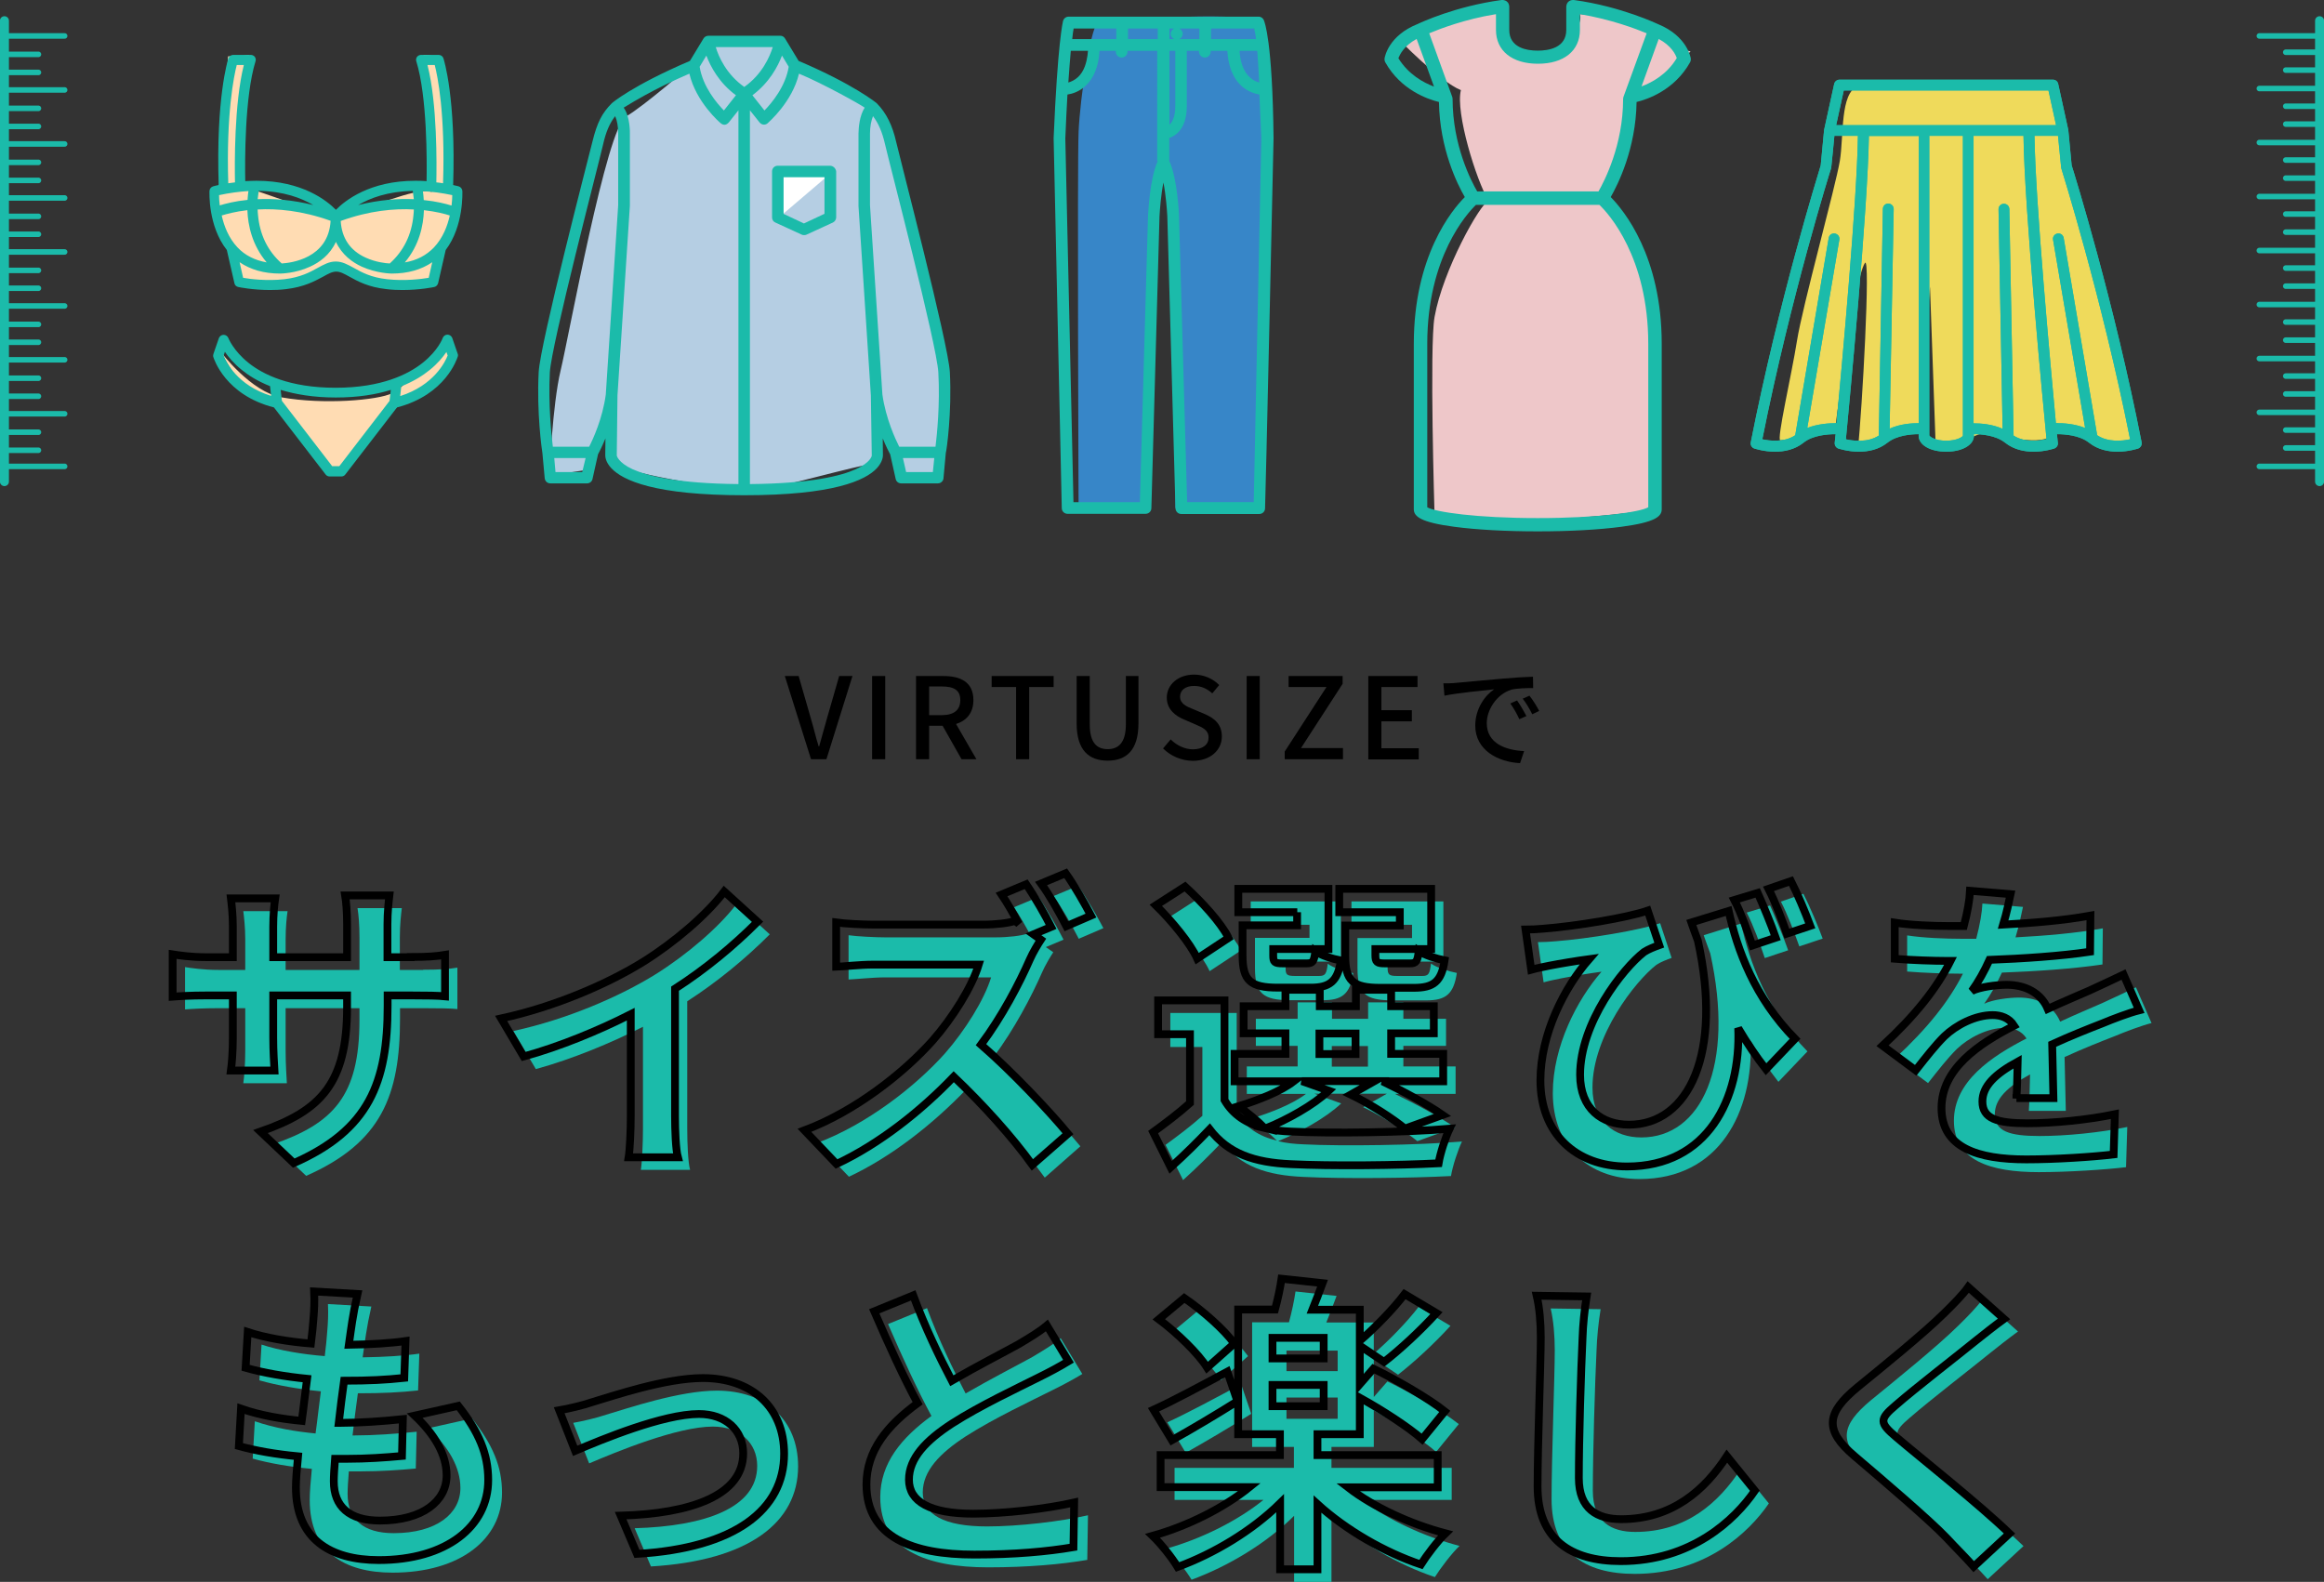 <?xml version="1.0" encoding="utf-8"?>
<!-- Generator: Adobe Illustrator 24.0.1, SVG Export Plug-In . SVG Version: 6.00 Build 0)  -->
<svg version="1.1" id="レイヤー_1" xmlns="http://www.w3.org/2000/svg" xmlns:xlink="http://www.w3.org/1999/xlink" x="0px"
	 y="0px" viewBox="0 0 1312.4 893.4" style="enable-background:new 0 0 1312.4 893.4;" xml:space="preserve">
<rect x="0" y="0" width="1312.4" height="893.4" fill="#333333" stroke="none"/>
<style type="text/css">
	.st0{fill:#1BBBAA;}
	.st1{fill:none;stroke:#000000;stroke-width:4.4;}
	.st2{fill:#FFDCB3;}
	.st3{fill:#B5CEE3;}
	.st4{fill:#3786C8;}
	.st5{fill:#EEC7C9;}
	.st6{fill:#EFDA5B;}
	.st7{fill:#FFFFFF;}
	.st8{fill:none;stroke:#1BBBAA;stroke-width:5.084;stroke-linecap:round;stroke-linejoin:round;stroke-miterlimit:10;}
	.st9{fill:none;stroke:#1BBBAA;stroke-width:3.127;stroke-linecap:round;stroke-linejoin:round;stroke-miterlimit:10;}
</style>
<g>
	<path class="st0" d="M238.9,547.7c9.3,0,14.6-0.4,19.4-1.2v23.4c-3.9-0.4-10-0.5-19.4-0.5h-13v5.8c0,43.6-10.6,70.2-53,88.9
		l-18.8-17.8c34-11.8,48.9-27.1,48.9-70.2v-6.7h-41.7v23.9c0,7.7,0.5,15,0.7,18.5h-24.6c0.5-3.5,1.1-10.6,1.1-18.5v-23.9h-15
		c-8.8,0-15.1,0.4-19,0.7v-23.9c3.2,0.5,10.2,1.6,19,1.6h15v-17.4c0-6.7-0.7-12.5-1.1-15.8h25c-0.5,3.3-1.1,9-1.1,16v17.2H203v-18.5
		c0-7-0.5-12.8-1.1-16.4h25c-0.4,3.5-1.1,9.3-1.1,16.4v18.5H238.9z"/>
	<path class="st0" d="M388.1,637.6c0,7.7,0.4,18.7,1.6,23.1h-27.8c0.7-4.2,1.2-15.3,1.2-23.1v-57.7c-18.1,9.2-40.1,18.3-60.5,23.9
		l-12.7-21.5c30.8-6.7,60.4-19.7,80.1-31.9c17.8-11.1,36.1-26.8,45.9-39.8l18.8,17.1c-13.4,13.4-29.2,26.6-46.6,37.8V637.6z"/>
	<path class="st0" d="M594.8,537.8c-1.4,2.1-4.6,7.4-6.2,11.1c-6,13.7-15.8,32.4-27.6,48.2c17.4,15.1,38.7,37.7,49.1,50.3L590,665.1
		c-11.4-15.8-27.8-34-44.4-49.8c-18.7,19.5-42.1,38-66.2,49.3l-18.1-19c28.3-10.6,55.6-32,72.2-50.5c11.6-13.2,22.4-30.6,26.2-43.1
		h-59.7c-7.4,0-17.1,1.1-20.8,1.2v-25c4.8,0.7,15.5,1.2,20.8,1.2h62.1c7.6,0,14.6-0.9,18.1-2.1l2.1,1.6c-3-5.6-6.5-11.8-9.7-16.5
		l13.9-5.8c4.6,6.7,11.1,18.1,14.1,24.1l-10,4.2L594.8,537.8z M609.2,530.2c-3.7-7.2-9.5-17.6-14.3-24.1l13.9-5.8
		c4.8,6.7,11.1,17.8,14.3,23.9L609.2,530.2z"/>
	<path class="st0" d="M757.4,623.2c-8.8,8.3-23.6,16.4-35.6,21.3c4.4,1.1,9.2,1.6,14.4,1.8c21.6,1.1,64.8,0.5,89.4-1.6
		c-2.3,4.8-5.3,13.9-6.2,19.5c-22.4,1.2-61.2,1.6-83.2,0.5c-21.1-0.9-35.6-6-46.1-19.7c-6.7,7-13.6,13.9-22,21.5l-9.9-19.9
		c6.3-4.6,14.1-10.4,20.8-16.4v-38.9h-18.1v-19.2h37.5v56.3c4.8,8.3,12.5,13.4,22.7,15.8c-3.5-3.5-10.6-9.5-14.8-12.3
		c11.4-3.5,23.8-8.4,31.2-14.1h-33.4v-15.5h28.7v-11.6h-23.6v-15.3h23.6v-9.3h19.4v9.3h20.4v-9.3h19.9v9.3h24.1v15.3h-24.1v11.6H822
		v15.5h-34.3c12.1,5.8,26,13.4,34,19l-21.3,7.7c-6.7-5.5-19-13.6-30.6-19.2l13.4-7.6h-41L757.4,623.2z M683.1,548.5
		c-3.9-8.6-14.4-21.3-23.4-30.1l16.5-10.6c9.2,8.4,20.2,20.2,24.6,29L683.1,548.5z M739.6,522.3h-33.3v-13.2h50.9v34h-31.2v3.7
		c0,3.7,0.7,4.4,5.3,4.4h13.6c3.5,0,4.2-1.1,4.9-6.9c3,2.3,9.7,4.4,14.4,5.3c-1.8,12-6.5,15.3-17.1,15.3h-18.5
		c-15.5,0-19.9-4-19.9-18.1v-17.1h30.8V522.3z M752.1,602.4h20.4v-11.6h-20.4V602.4z M797.3,522.3h-34.1v-13.2h51.9v34h-31.5v3.5
		c0,3.9,0.9,4.6,5.3,4.6h14.3c3.5,0,4.2-1.1,4.9-7c3.2,2.3,10,4.4,14.6,5.3c-1.8,12.1-6.3,15.5-17.4,15.5h-18.8
		c-15.8,0-19.9-4-19.9-18.1v-17.1h30.8V522.3z"/>
	<path class="st0" d="M983.2,521.6c4.8,21.8,14.6,48.9,37.5,72.2l-16.4,17.2c-5.5-7-10.6-14.6-15.7-23.2c1.6,40-17.4,78.1-62.8,78.1
		c-29,0-48.9-18.7-48.9-48.6c0-26.2,13.6-52.6,27.5-68.5c-6.7,0.9-16.4,2.5-22.5,3.7c-3.3,0.7-6.2,1.2-10.2,2.3l-3.2-22.7
		c3.2,0,6.7-0.2,10-0.5c18.3-1.4,47.5-6.2,59-10.2L944,541c-2.5,0.9-6.2,2.3-8.6,3.9c-12,9.3-36.1,40.1-36.1,69.3
		c0,19.4,12.5,28.2,27.6,28.2c33.8,0,53-40.3,38.9-104c-1.2-3.3-2.5-6.7-3.7-10.2L983.2,521.6z M996.6,541.1
		c-2.8-8.3-6.3-18.1-10.2-25.7l13.2-4c3.2,7.2,7.7,18.1,10.2,25.3L996.6,541.1z M1016.1,534.5c-2.8-7.9-6.7-18.1-10.4-25.3l12.7-4.4
		c3.7,7.2,8.3,18.3,10.9,25.3L1016.1,534.5z"/>
	<path class="st0" d="M1145.7,627.6c0.4-5.1,0.5-13.2,0.7-20.8c-12.8,7-19.9,13.9-19.9,22.5c0,9.7,8.3,12.3,25.3,12.3
		c14.8,0,34.1-1.9,49.5-5.1l-0.7,22.7c-11.6,1.4-32.9,2.8-49.3,2.8c-27.3,0-47.9-6.5-47.9-29c0-22.2,21.1-36.3,41-46.5
		c-2.8-4.4-7.4-6-12.1-6c-9.9,0-20.6,5.6-27.3,12c-5.3,5.3-10.2,11.6-16.2,19.2l-18.7-13.9c18.3-16.9,30.6-32.4,38.4-47.9h-2.1
		c-7,0-19.9-0.4-29.4-1.2v-20.4c8.8,1.4,21.8,1.9,30.6,1.9h8.4c2.1-7.9,3.3-15,3.5-19.9l22.9,1.9c-0.9,4.2-2.1,10.2-4.2,17.2
		c16.4-0.9,34-2.3,49.3-5.1l-0.2,20.4c-16.7,2.5-38.2,3.9-56.8,4.6c-2.8,6.2-6.3,12.5-10,17.6c4.6-2.3,13.9-3.5,19.7-3.5
		c10.6,0,19.4,4.6,23.2,13.6c9-4.2,16.4-7.2,23.6-10.4c6.7-3,12.8-6,19.2-9l8.8,20.2c-5.6,1.4-14.8,4.9-20.8,7.4
		c-7.7,3-17.6,6.9-28.3,11.8c0.2,9.7,0.5,22.5,0.7,30.4H1145.7z"/>
	<path class="st0" d="M266.6,801.1c11.6,14.8,16.9,27.1,16.9,41.9c0,26.2-23.6,45.2-61.8,45.2c-27.5,0-46.8-12-46.8-41
		c0-4.2,0.5-10.4,1.2-17.6c-12.7-1.2-24.1-3.2-33.4-5.8l1.2-21.1c11.3,3.9,23.1,5.8,34.3,6.9c1.1-7.7,1.9-15.8,3-23.8
		c-12.1-1.2-24.5-3.3-34.7-6.2l1.2-20.2c10,3.3,23.1,5.5,35.7,6.5c0.7-5.3,1.1-10,1.4-13.9c0.4-4.8,0.7-9.7,0.4-15.5l24.5,1.4
		c-1.4,6.3-2.3,10.9-3,15.5c-0.5,3-1.1,7.6-1.9,13.2c12.5-0.2,23.8-0.9,32-2.1l-0.7,20.8c-10.4,1.1-19.9,1.6-34,1.6
		c-1.1,7.7-2.1,16-3,23.8h1.2c10.7,0,23.6-0.9,35-2.1l-0.5,20.8c-9.9,0.9-20.1,1.6-30.8,1.6c-2.3,0-4.8,0-7,0
		c-0.4,5.1-0.7,9.5-0.7,12.7c0,14.3,8.8,22.2,26,22.2c24.3,0,37.7-11.1,37.7-25.5c0-11.8-6.7-23.1-18-33.8L266.6,801.1z"/>
	<path class="st0" d="M342.3,799c11.8-3.5,41.4-13.6,62.5-13.6c27.5,0,45.9,16.4,45.9,42.8c0,31.5-27.6,53.2-83.1,56.5l-9.2-21.6
		c39.6-1.1,69.2-11.4,69.2-35.2c0-13-9.9-22.2-25-22.2c-20.2,0-54.9,14.4-69.9,20.8l-9-22.9C328.9,802.7,337,800.8,342.3,799z"/>
	<path class="st0" d="M611.2,776c-5.3,3.2-10.9,6.2-17.2,9.3c-10.9,5.5-32.7,15.7-48.6,25.9c-14.6,9.5-24.3,19.5-24.3,31.7
		c0,12.5,12.1,19.2,36.3,19.2c18,0,41.5-2.8,57-6.3l-0.4,25.2c-14.8,2.5-33.3,4.2-56,4.2c-34.7,0-60.9-9.7-60.9-39.6
		c0-19.4,12.1-33.6,28.9-45.9c-8.1-15-16.5-33.4-24.5-51.9l22-9c6.7,18.1,14.8,34.8,21.8,48.2c14.3-8.3,29.4-16,37.7-20.6
		c6.5-3.9,11.6-6.9,16-10.6L611.2,776z"/>
	<path class="st0" d="M769.1,847.1c14.6,11.3,35.4,20.8,55.1,26c-4.4,4.2-10.7,12.5-13.9,17.6c-20.6-6.9-42.2-19.4-58.4-34.1v36.8
		h-21.1v-37.3c-15.8,15.7-37.3,28.5-57.9,36.1c-3.3-5.5-9.7-13.4-14.1-17.6c19.7-5.5,40.1-15.7,54.7-27.5h-50.2V829h67.4v-11.8
		h-23.6v-70.4h20.8c1.6-5.8,3-12.5,3.7-17.4l23.2,2.5c-1.9,5.3-4,10.4-5.8,15h26.8v17.6c8.4-7.2,19-18.1,25.3-26.4l18,10.7
		c-9.3,10.2-20.6,20.6-29.6,27.6l-13.7-9.2V789l7.7-8.8c13,6.3,31.3,16.9,40.3,24.1L811,820c-7.6-6.7-22.5-16.4-35.2-23.4v20.6
		h-23.9V829h67.9v18.1H769.1z M706.6,798.5c-12.1,7.6-25.9,15.8-37,22l-10.4-17.2c10.6-4.8,26.2-13.2,41.7-21.5L706.6,798.5z
		 M689.5,779.5c-5.1-8.1-16.9-19.5-27.3-27.3l14.4-12c10.2,7,22.5,17.8,28.2,25.7L689.5,779.5z M755.4,762.8h-28.9v11.6h28.9V762.8z
		 M726.5,801.3h28.9v-12h-28.9V801.3z"/>
	<path class="st0" d="M903.9,739.4c-1.2,7.4-2.1,16.2-2.3,23.2c-0.9,18.7-2.1,57.7-2.1,79.4c0,17.6,10.6,23.2,23.9,23.2
		c28.9,0,47.2-16.5,59.7-35.6l15.8,19.5c-11.3,16.5-35.9,39.8-75.7,39.8c-28.5,0-47-12.5-47-42.2c0-23.4,1.8-69.2,1.8-84.1
		c0-8.3-0.7-16.7-2.3-23.6L903.9,739.4z"/>
	<path class="st0" d="M1139.6,752c-5.5,4-11.3,8.6-15.3,11.8c-11.3,9.2-34.3,26.9-45.9,37c-9.3,7.9-9.2,9.9,0.4,18
		c13,11.1,46.6,37.7,63.9,54.4l-20.2,18.7c-4.9-5.5-10.4-10.9-15.3-16.2c-9.5-10-36.1-32.7-52.1-46.3c-17.2-14.6-15.8-24.3,1.6-38.7
		c13.6-11.1,37.5-30.4,49.3-42.1c4.9-4.8,10.6-10.6,13.4-14.6L1139.6,752z"/>
	<g>
		<path class="st1" d="M231.9,540.5c9.3,0,14.6-0.4,19.4-1.2v23.4c-3.9-0.4-10-0.5-19.4-0.5h-13v5.8c0,43.6-10.6,70.2-53,88.9
			l-18.8-17.8c34-11.8,48.9-27.1,48.9-70.2v-6.7h-41.7v23.9c0,7.7,0.5,15,0.7,18.5h-24.6c0.5-3.5,1.1-10.6,1.1-18.5v-23.9h-15
			c-8.8,0-15.1,0.4-19,0.7v-23.9c3.2,0.5,10.2,1.6,19,1.6h15v-17.4c0-6.7-0.7-12.5-1.1-15.8h25c-0.5,3.3-1.1,9-1.1,16v17.2H196
			v-18.5c0-7-0.5-12.8-1.1-16.4h25c-0.4,3.5-1.1,9.3-1.1,16.4v18.5H231.9z"/>
		<path class="st1" d="M381.2,630.5c0,7.7,0.4,18.7,1.6,23.1h-27.8c0.7-4.2,1.2-15.3,1.2-23.1v-57.7c-18.1,9.2-40.1,18.3-60.5,23.9
			L283,575.2c30.8-6.7,60.4-19.7,80.1-31.9c17.8-11.1,36.1-26.8,45.9-39.8l18.8,17.1c-13.4,13.4-29.2,26.6-46.6,37.8V630.5z"/>
		<path class="st1" d="M587.8,530.7c-1.4,2.1-4.6,7.4-6.2,11.1c-6,13.7-15.8,32.4-27.6,48.2c17.4,15.1,38.7,37.7,49.1,50.3
			L583,657.9c-11.4-15.8-27.8-34-44.4-49.8c-18.7,19.5-42.1,38-66.2,49.3l-18.1-19c28.3-10.6,55.6-32,72.2-50.5
			c11.6-13.2,22.4-30.6,26.2-43.1h-59.7c-7.4,0-17.1,1.1-20.8,1.2v-25c4.8,0.7,15.5,1.2,20.8,1.2h62.1c7.6,0,14.6-0.9,18.1-2.1
			l2.1,1.6c-3-5.6-6.5-11.8-9.7-16.5l13.9-5.8c4.6,6.7,11.1,18.1,14.1,24.1l-10,4.2L587.8,530.7z M602.2,523.1
			c-3.7-7.2-9.5-17.6-14.3-24.1l13.9-5.8c4.8,6.7,11.1,17.8,14.3,23.9L602.2,523.1z"/>
		<path class="st1" d="M750.4,616c-8.8,8.3-23.6,16.4-35.6,21.3c4.4,1.1,9.2,1.6,14.4,1.8c21.6,1.1,64.8,0.5,89.4-1.6
			c-2.3,4.8-5.3,13.9-6.2,19.5c-22.4,1.2-61.2,1.6-83.2,0.5c-21.1-0.9-35.6-6-46.1-19.7c-6.7,7-13.6,13.9-22,21.5l-9.9-19.9
			c6.3-4.6,14.1-10.4,20.8-16.4v-38.9H654V565h37.5v56.3c4.8,8.3,12.5,13.4,22.7,15.8c-3.5-3.5-10.6-9.5-14.8-12.3
			c11.4-3.5,23.8-8.4,31.2-14.1h-33.4v-15.5h28.7v-11.6h-23.6v-15.3h23.6V559h19.4v9.3h20.4V559h19.9v9.3h24.1v15.3h-24.1v11.6H815
			v15.5h-34.3c12.1,5.8,26,13.4,34,19l-21.3,7.7c-6.7-5.5-19-13.6-30.6-19.2l13.4-7.6h-41L750.4,616z M676.1,541.4
			c-3.9-8.6-14.4-21.3-23.4-30.1l16.5-10.6c9.2,8.4,20.2,20.2,24.6,29L676.1,541.4z M732.6,515.2h-33.3V502h50.9v34h-31.2v3.7
			c0,3.7,0.7,4.4,5.3,4.4h13.6c3.5,0,4.2-1.1,4.9-6.9c3,2.3,9.7,4.4,14.4,5.3c-1.8,12-6.5,15.3-17.1,15.3h-18.5
			c-15.5,0-19.9-4-19.9-18.1v-17.1h30.8V515.2z M745.1,595.3h20.4v-11.6h-20.4V595.3z M790.4,515.2h-34.1V502h51.9v34h-31.5v3.5
			c0,3.9,0.9,4.6,5.3,4.6h14.3c3.5,0,4.2-1.1,4.9-7c3.2,2.3,10,4.4,14.6,5.3c-1.8,12.1-6.3,15.5-17.4,15.5h-18.8
			c-15.8,0-19.9-4-19.9-18.1v-17.1h30.8V515.2z"/>
		<path class="st1" d="M976.2,514.5c4.8,21.8,14.6,48.9,37.5,72.2l-16.4,17.2c-5.5-7-10.6-14.6-15.7-23.2
			c1.6,40-17.4,78.1-62.8,78.1c-29,0-48.9-18.7-48.9-48.6c0-26.2,13.6-52.6,27.5-68.5c-6.7,0.9-16.4,2.5-22.5,3.7
			c-3.3,0.7-6.2,1.2-10.2,2.3l-3.2-22.7c3.2,0,6.7-0.2,10-0.5c18.3-1.4,47.5-6.2,59-10.2l6.5,19.5c-2.5,0.9-6.2,2.3-8.6,3.9
			c-12,9.3-36.1,40.1-36.1,69.3c0,19.4,12.5,28.2,27.6,28.2c33.8,0,53-40.3,38.9-104c-1.2-3.3-2.5-6.7-3.7-10.2L976.2,514.5z
			 M989.6,534c-2.8-8.3-6.3-18.1-10.2-25.7l13.2-4c3.2,7.2,7.7,18.1,10.2,25.3L989.6,534z M1009.1,527.3
			c-2.8-7.9-6.7-18.1-10.4-25.3l12.7-4.4c3.7,7.2,8.3,18.3,10.9,25.3L1009.1,527.3z"/>
		<path class="st1" d="M1138.7,620.4c0.4-5.1,0.5-13.2,0.7-20.8c-12.8,7-19.9,13.9-19.9,22.5c0,9.7,8.3,12.3,25.3,12.3
			c14.8,0,34.1-1.9,49.5-5.1l-0.7,22.7c-11.6,1.4-32.9,2.8-49.3,2.8c-27.3,0-47.9-6.5-47.9-29c0-22.2,21.1-36.3,41-46.5
			c-2.8-4.4-7.4-6-12.1-6c-9.9,0-20.6,5.6-27.3,12c-5.3,5.3-10.2,11.6-16.2,19.2l-18.7-13.9c18.3-16.9,30.6-32.4,38.4-47.9h-2.1
			c-7,0-19.9-0.4-29.4-1.2v-20.4c8.8,1.4,21.8,1.9,30.6,1.9h8.4c2.1-7.9,3.3-15,3.5-19.9l22.9,1.9c-0.9,4.2-2.1,10.2-4.2,17.2
			c16.4-0.9,34-2.3,49.3-5.1l-0.2,20.4c-16.7,2.5-38.2,3.9-56.8,4.6c-2.8,6.2-6.3,12.5-10,17.6c4.6-2.3,13.9-3.5,19.7-3.5
			c10.6,0,19.4,4.6,23.2,13.6c9-4.2,16.4-7.2,23.6-10.4c6.7-3,12.8-6,19.2-9l8.8,20.2c-5.6,1.4-14.8,4.9-20.8,7.4
			c-7.7,3-17.6,6.9-28.3,11.8c0.2,9.7,0.5,22.5,0.7,30.4H1138.7z"/>
	</g>
	<path class="st1" d="M258.8,794c11.6,14.8,16.9,27.1,16.9,41.9c0,26.2-23.6,45.2-61.8,45.2c-27.5,0-46.8-12-46.8-41
		c0-4.2,0.5-10.4,1.2-17.6c-12.7-1.2-24.1-3.2-33.4-5.8l1.2-21.1c11.3,3.9,23.1,5.8,34.3,6.9c1.1-7.7,1.9-15.8,3-23.8
		c-12.1-1.2-24.5-3.3-34.7-6.2l1.2-20.2c10,3.3,23.1,5.5,35.7,6.5c0.7-5.3,1.1-10,1.4-13.9c0.4-4.8,0.7-9.7,0.4-15.5l24.5,1.4
		c-1.4,6.3-2.3,10.9-3,15.5c-0.5,3-1.1,7.6-1.9,13.2c12.5-0.2,23.8-0.9,32-2.1l-0.7,20.8c-10.4,1.1-19.9,1.6-34,1.6
		c-1.1,7.7-2.1,16-3,23.8h1.2c10.7,0,23.6-0.9,35-2.1l-0.5,20.8c-9.9,0.9-20.1,1.6-30.8,1.6c-2.3,0-4.8,0-7,0
		c-0.4,5.1-0.7,9.5-0.7,12.7c0,14.3,8.8,22.2,26,22.2c24.3,0,37.7-11.1,37.7-25.5c0-11.8-6.7-23.1-18-33.8L258.8,794z"/>
	<path class="st1" d="M334.4,791.9c11.8-3.5,41.4-13.6,62.5-13.6c27.5,0,45.9,16.4,45.9,42.8c0,31.5-27.6,53.2-83.1,56.5l-9.2-21.6
		c39.6-1.1,69.2-11.4,69.2-35.2c0-13-9.9-22.2-25-22.2c-20.2,0-54.9,14.4-69.9,20.8l-9-22.9C321.1,795.6,329.2,793.7,334.4,791.9z"
		/>
	<path class="st1" d="M603.4,768.8c-5.3,3.2-10.9,6.2-17.2,9.3c-10.9,5.5-32.7,15.7-48.6,25.9c-14.6,9.5-24.3,19.5-24.3,31.7
		c0,12.5,12.1,19.2,36.3,19.2c18,0,41.5-2.8,57-6.3l-0.4,25.2c-14.8,2.5-33.3,4.2-56,4.2c-34.7,0-60.9-9.7-60.9-39.6
		c0-19.4,12.1-33.6,28.9-45.9c-8.1-15-16.5-33.4-24.5-51.9l22-9c6.7,18.1,14.8,34.8,21.8,48.2c14.3-8.3,29.4-16,37.7-20.6
		c6.5-3.9,11.6-6.9,16-10.6L603.4,768.8z"/>
	<path class="st1" d="M761.2,840c14.6,11.3,35.4,20.8,55.1,26c-4.4,4.2-10.7,12.5-13.9,17.6c-20.6-6.9-42.2-19.4-58.4-34.1v36.8
		h-21.1v-37.3C707,864.6,685.6,877.4,665,885c-3.3-5.5-9.7-13.4-14.1-17.6c19.7-5.5,40.1-15.7,54.7-27.5h-50.2v-18.1h67.4V810h-23.6
		v-70.4H720c1.6-5.8,3-12.5,3.7-17.4l23.2,2.5c-1.9,5.3-4,10.4-5.8,15h26.8v17.6c8.4-7.2,19-18.1,25.3-26.4l18,10.7
		c-9.3,10.2-20.6,20.6-29.6,27.6l-13.7-9.2v21.8l7.7-8.8c13,6.3,31.3,16.9,40.3,24.1l-12.8,15.7c-7.6-6.7-22.5-16.4-35.2-23.4V810
		H744v11.8h67.9V840H761.2z M698.8,791.4c-12.1,7.6-25.9,15.8-37,22l-10.4-17.2c10.6-4.8,26.2-13.2,41.7-21.5L698.8,791.4z
		 M681.7,772.4c-5.1-8.1-16.9-19.5-27.3-27.3l14.4-12c10.2,7,22.5,17.8,28.2,25.7L681.7,772.4z M747.5,755.6h-28.9v11.6h28.9V755.6z
		 M718.6,794.2h28.9v-12h-28.9V794.2z"/>
	<path class="st1" d="M896,732.2c-1.2,7.4-2.1,16.2-2.3,23.2c-0.9,18.7-2.1,57.7-2.1,79.4c0,17.6,10.6,23.2,23.9,23.2
		c28.9,0,47.2-16.5,59.7-35.6l15.8,19.5c-11.3,16.5-35.9,39.8-75.7,39.8c-28.5,0-47-12.5-47-42.2c0-23.4,1.8-69.2,1.8-84.1
		c0-8.3-0.7-16.7-2.3-23.6L896,732.2z"/>
	<path class="st1" d="M1131.7,744.9c-5.5,4-11.3,8.6-15.3,11.8c-11.3,9.2-34.3,26.9-45.9,37c-9.3,7.9-9.2,9.9,0.4,18
		c13,11.1,46.6,37.7,63.9,54.4l-20.2,18.7c-4.9-5.5-10.4-10.9-15.3-16.2c-9.5-10-36.1-32.7-52.1-46.3c-17.2-14.6-15.8-24.3,1.6-38.7
		c13.6-11.1,37.5-30.4,49.3-42.1c4.9-4.8,10.6-10.6,13.4-14.6L1131.7,744.9z"/>
</g>
<g>
	<path class="st2" d="M124.1,103.7l4.7-71.9h6.3l5.5-0.8l-7.8,72.7c0,0,24.6,8.2,53.9,18.8c21.9-3.9,47.7-17.2,57.1-14.1
		c0-55.5-4.7-77.4-4.7-77.4c6.3,0,10.1,1.1,11.7,15.6c2.3,21.1,3.9,50,2.3,59.4c7.8,1.6,3.9,10.2,2.3,16.4
		c-1.6,6.3-8.6,21.1-8.6,21.1l-0.8,15.6c0,0-12.5,2.3-25,2.3s-22.7-8.6-29.7-9.4s-24.2,8.6-32.8,9.4c-8.6,0.8-22.7,0.8-23.5-2.3
		c-1.6-7.8-3.9-14.9-4.7-18c-0.8-3.1-10.2-18-10.2-25C120.2,109.1,124.1,103.7,124.1,103.7z"/>
	<path class="st2" d="M124.9,199L124.9,199c0,0,16.8,22.3,34,25.4c23.9,4.3,54.7,1.6,62.5-2.3c7.8-3.9,29.3-27,29.3-27h3.1l1.6,7.8
		c0,0-15.6,18-24.2,21.1c-10.9,7-39.1,41.4-39.1,41.4h-5.5l-28.1-36.7c0,0-12.5-3.9-18.8-8.6C133.5,215.5,124.9,199,124.9,199z"/>
	<path class="st3" d="M353.5,65.8c10-5.7,37.1-29.3,37.1-29.3l8.6-10.2c0,0,16.4-3.9,18-3.9s18,0,18,0s7.8,3.1,7,6.3
		s12.5,10.9,15.6,14.1c3.1,3.1,37.5,16.4,38.3,22.7c0.8,6.3,37.5,125.1,37.5,138.4s-3.1,64.9-3.1,64.9h-17.2l-7-6.3L497,242
		c0,0-0.8,21.1-4.7,20.3c-3.9-0.8-57.8,14.9-67.2,14.9s-71.9-9.4-75.8-14.9c-3.9-5.5-3.1-17.2-3.1-17.2l-3.1-7l-12.5,27.4l-20.3,3.1
		c0,0,1.6-39.9,6.3-59.4S342.6,72,353.5,65.8z"/>
	<path class="st4" d="M621.2,11.4c0,0,82.1-4.7,84.4,0c2.3,4.7,7,10.9,7,10.9s2,164.5-0.4,176.3c-2.3,11.7,0.8,88.3,0.8,88.3h-49.2
		c0,0,0-168.1-2.3-179c-2.3-10.9-3.9-14.1-3.9-14.1s-5.5,18-6.3,42.2S645.1,287,645.1,287h-36c0,0-0.8-193.9,0-212.6
		S616.2,11,621.2,11.4z"/>
	<path class="st5" d="M847.5,4c0,0-4.7,21.1,5.5,22.7c10.2,1.6,24.2,4.7,24.2,4.7s18-15.6,14.9-23.5c3.9,0.8,37.5-0.8,44.6,9.4
		s18,11.7,18,11.7s-25,25.8-33.6,28.9c0.8,21.9-14.9,55.5-14.9,55.5c2.3,7.8,14.9,21.1,23.5,53.9c8.6,32.8,7,119.6,7,119.6
		s-6.3,2.3-45.3,5.5c-39.1,3.1-81.3-2.3-81.3-2.3s-2.9-94.4,0-111c4.7-26.6,25.8-64.1,30.5-65.7c-7-11.7-18.8-50-15.6-62.5
		C813.1,46.2,789.7,22,789.7,22S833.5,2.4,847.5,4z"/>
	<path class="st6" d="M1108.6,248.7c-4.7,4.7-15.6,0-15.6,0l-3.1-86.8l-6.3,81.3c0,0-13.3,0.8-17.2,2.3c-3.9,1.6-17.2,7.8-17.2,7.8
		c2.3-20.3,7.3-110.2,3.9-104.7c-6.3,10.2-16.4,90.7-16.4,90.7s-19.5,10.2-23.5,9.4s-5.5,0-7.8,0c-2.3,0,6.3-36.7,9.4-56.3
		s21.9-87.5,24.2-101.6c2.3-14.1,0-38.3,10.2-42.2H1161l6.3,46.1l39.9,154c0,0-7,6.3-15.6,4.7c-8.6-1.6-24.2-14.9-30.5-14.1
		c-2.3,7.8,2.3,0-2.3,6.3c-4.7,6.3-28.1,1.6-36-2.3"/>
	<polygon class="st7" points="436.4,97.8 469.2,97.8 442.6,120.5 	"/>
	<g>
		<path class="st0" d="M261.1,107.8c-0.1-1.2-1-2.3-2.2-2.6c-1-0.2-2-0.5-3-0.7c1.6-49.3-5.2-70.7-5.5-71.6
			c-0.4-1.2-1.5-1.9-2.7-1.9h-9.9c-0.9,0-1.7,0.4-2.3,1.1c-0.5,0.7-0.7,1.7-0.4,2.5c6.2,20.1,6,57,5.8,67.7
			c-2.2-0.2-4.3-0.2-6.4-0.2c-25.7,0-39.7,11.2-44.8,16.4c-5.1-5.2-19.1-16.4-44.8-16.4c-2.1,0-4.2,0.1-6.4,0.2
			c-0.2-10.7-0.4-47.6,5.8-67.7c0.3-0.9,0.1-1.8-0.4-2.5c-0.5-0.7-1.4-1.1-2.3-1.1h-9.9c-1.2,0-2.3,0.8-2.7,1.9
			c-0.3,0.9-7.1,22.3-5.5,71.6c-1,0.2-2,0.4-3,0.7c-1.2,0.3-2.1,1.3-2.2,2.6c0,0.8-0.9,19.8,9.8,33.4l4.3,18.8
			c0.2,1.1,1.1,1.9,2.2,2.1c0.4,0.1,8.1,1.7,17.9,1.7c2.9,0,5.9-0.1,9-0.5c10.3-1.2,16.4-4.6,20.9-7c3-1.7,5.2-2.9,7.5-2.9
			s4.4,1.2,7.5,2.9c4.5,2.5,10.6,5.9,20.9,7c3.1,0.4,6.2,0.5,9,0.5c9.8,0,17.5-1.6,17.9-1.7c1.1-0.2,1.9-1.1,2.2-2.1l4.3-18.8
			C262,127.6,261.1,108.6,261.1,107.8L261.1,107.8z M245.5,36.7c1.6,6.2,6,27.4,4.7,66.8c-1.3-0.2-2.5-0.4-3.8-0.5
			c0.2-9.8,0.6-44.4-5-66.3H245.5z M255.4,110.2c0,1.4-0.1,3.4-0.4,5.9c-3.2-1-8.6-2.4-15.7-3.1c-0.1-2-0.3-3.7-0.5-5
			C244.1,108.2,249.7,109,255.4,110.2L255.4,110.2z M239.4,118.7c6.9,0.8,11.9,2.1,14.6,3c-1.3,5.9-3.9,12.7-8.9,18
			c-4.3,4.5-9.8,7.4-16.5,8.5C236.8,138.5,239.1,127.4,239.4,118.7L239.4,118.7z M233.1,107.8c0.2,1.2,0.4,2.8,0.6,4.7
			c-8.7-0.4-19.4,0.3-31.4,3.3C208.9,111.9,218.9,108.1,233.1,107.8L233.1,107.8z M233.7,118.3c0,1-0.1,2-0.2,3.1
			c-1,11.2-5.6,20.4-13.4,27.4c-2.3-0.1-7.9-0.7-13.6-3.3c-8.8-4-13.5-11-14.1-20.7C208.6,118.9,222.9,117.7,233.7,118.3
			L233.7,118.3z M146.1,107.8c14.1,0.2,24.2,4.1,30.8,8c-12-3-22.7-3.7-31.4-3.3C145.7,110.6,145.9,109,146.1,107.8L146.1,107.8z
			 M186.7,124.7c-1.2,21.4-22.6,23.8-27.6,24.1c-7.9-7-12.4-16.2-13.4-27.4c-0.1-1.1-0.2-2.1-0.2-3.1
			C156.3,117.7,170.5,118.9,186.7,124.7L186.7,124.7z M133.7,36.7h4c-5.5,21.9-5.2,56.4-5,66.3c-1.2,0.2-2.5,0.3-3.8,0.5
			C127.7,64.1,132.1,42.9,133.7,36.7L133.7,36.7z M123.7,110.2c5.7-1.2,11.3-2,16.6-2.3c-0.2,1.4-0.4,3.1-0.5,5
			c-7.1,0.7-12.4,2.1-15.7,3.1C123.8,113.7,123.7,111.6,123.7,110.2L123.7,110.2z M139.7,118.7c0.3,8.6,2.7,19.8,10.9,29.5
			c-6.7-1.2-12.3-4-16.5-8.5c-5-5.3-7.6-12.1-8.9-18C127.8,120.9,132.8,119.5,139.7,118.7L139.7,118.7z M218.6,157.7
			c-9.2-1-14.5-4-18.8-6.4c-3.5-1.9-6.5-3.6-10.2-3.6c-3.7,0-6.7,1.7-10.2,3.6c-4.3,2.4-9.6,5.3-18.8,6.4
			c-9.9,1.1-19.5-0.1-23.3-0.8l-2-8.8c6.2,4.2,13.8,6.4,22.8,6.4c0.3,0,8.6,0,17-3.9c5.3-2.4,11.2-6.6,14.6-14
			c3.4,7.3,9.3,11.6,14.6,14c8.4,3.8,16.6,3.9,17,3.9c9,0,16.6-2.2,22.8-6.4l-2,8.8C238.1,157.6,228.5,158.8,218.6,157.7
			L218.6,157.7z M218.6,157.7"/>
		<path class="st0" d="M258.5,199.9l-3.1-9c-0.4-1.1-1.5-1.9-2.7-1.9c0,0,0,0,0,0c-1.2,0-2.3,0.8-2.7,1.9c0,0.1-2.6,7.1-11.3,14
			c-8,6.4-23.1,14.1-49.2,14.1c-26.1,0-41.1-7.6-49.2-14.1c-8.6-6.9-11.3-13.9-11.3-13.9c-0.4-1.1-1.5-1.9-2.7-1.9h0
			c-1.2,0-2.3,0.8-2.7,1.9l-3.1,9c-0.2,0.6-0.2,1.2,0,1.7c0.3,0.9,6.7,21.4,34.2,28.4l29.2,37.9c0.5,0.7,1.4,1.1,2.2,1.1h6.7
			c0.9,0,1.7-0.4,2.2-1.1l29.2-37.9c27.5-7.1,33.9-27.6,34.2-28.4C258.7,201,258.7,200.4,258.5,199.9L258.5,199.9z M126.3,200.8
			l0.7-2.1c2,2.9,5,6.6,9.5,10.2c3.8,3.1,9,6.4,16,9.2l0.6,5.5C133.9,217.6,127.6,204.3,126.3,200.8L126.3,200.8z M191.6,263.3h-4
			l-28.4-36.9l-0.7-6.2c8.3,2.5,18.5,4.3,31.1,4.3c12.6,0,22.9-1.7,31.1-4.3l-0.7,6.2L191.6,263.3z M226,223.7l0.6-5.5
			c7-2.8,12.2-6.1,16-9.2c4.5-3.6,7.5-7.3,9.5-10.2l0.7,2C251.5,204.2,245.1,217.6,226,223.7L226,223.7z M226,223.7"/>
	</g>
	<g>
		<path class="st0" d="M468.7,93.6h-29.5c-1.8,0-3.2,1.4-3.2,3.2v26c0,1.3,0.7,2.4,1.9,2.9l14.8,6.8c0.4,0.2,0.9,0.3,1.4,0.3
			c0.5,0,0.9-0.1,1.4-0.3l0,0l14.8-6.8c1.1-0.5,1.9-1.7,1.9-2.9v-26C472,95.1,470.5,93.6,468.7,93.6L468.7,93.6z M465.5,120.8
			l-11.5,5.4l-11.5-5.4v-20.7h23.1V120.8z M465.5,120.8"/>
		<path class="st0" d="M536.4,210.1c-0.9-16.2-28-119.9-30.3-129.9c-2.1-9.3-5.5-16.3-10.9-21.8c0-0.1-13.1-10.8-44.2-24l-7.7-12.7
			c-0.6-1-1.7-1.6-2.8-1.5v0h-40.4v0c-1.1,0-2.2,0.5-2.8,1.5l-7.7,12.7c-32.5,13.9-44.2,23.9-44.2,24c-5.4,5.5-8.2,10.7-10.9,21.8
			c-2.5,10-29.4,113.7-30.3,129.9c-1.2,23,1.8,44.1,2.1,45.8l1.3,14.2c0.2,1.7,1.5,2.9,3.2,2.9h20.7c1.5,0,2.8-1,3.1-2.5l3.1-13.9
			c0.6-1.1,2.3-4.4,4.2-9l-0.1,9.5c0,0.9,0.2,3.9,3.4,7.3c6.5,7,24.8,15.3,75,15.3c50.3,0,68.5-8.3,75-15.3c3.2-3.5,3.4-6.5,3.4-7.3
			l-0.1-9.5c1.9,4.7,3.6,7.9,4.2,9l3.1,13.9c0.3,1.5,1.6,2.5,3.1,2.5h20.7c1.7,0,3.1-1.3,3.2-2.9l1.3-14.2
			C534.6,254.2,537.6,233.1,536.4,210.1L536.4,210.1z M441.6,31.4l3.8,6.3c-1.8,11.2-9.6,20.5-13.7,24.7l-6.8-8.6
			C434.4,46.7,439.2,37.7,441.6,31.4L441.6,31.4z M420.3,26.6h16.1c-1.7,5.4-6,15.4-16.1,22.5c-10.1-7.1-14.5-17.1-16.1-22.5H420.3z
			 M398.9,31.4c2.4,6.3,7.2,15.4,16.7,22.4l-6.8,8.6c-4-4.1-11.9-13.4-13.7-24.7L398.9,31.4z M328.8,266.6h-15.1l-0.7-7.9h17.7
			L328.8,266.6z M332.7,252.3h-20.5c-0.8-6.5-2.6-23.8-1.7-41.9c0.8-15.5,27.8-118.7,30.1-128.9c1.5-6.7,3.6-11.8,6.8-15.9
			c1.1,2.5,1.7,5.9,1.7,9.8c0,0.1,0,40.5,0,40.5l-7,106.9C340.3,236.4,334.8,248.2,332.7,252.3L332.7,252.3z M348.3,257.3l0.4-34
			l7-107.1c0-0.1,0-40.7,0-40.7c0,0,0.3-9.5-3.5-14.7c16.3-10.1,30.9-16.5,37.1-19.2c3.8,16.1,17.1,27.5,17.7,28
			c1.7,1.4,3.3,1,4.6-0.5l5.4-6.8v211.1c-34.6-0.3-51.6-4.7-59.8-8.4C349,261.2,348.3,257.3,348.3,257.3L348.3,257.3z M492.3,257.3
			c0,0.3-0.7,3.9-9,7.7c-8.2,3.7-25.1,8.1-59.8,8.4V62.3l5.4,6.8c1.5,1.8,3.5,1.5,4.6,0.5c0.6-0.6,13.9-12,17.7-28
			c13.6,5.6,35.2,17.7,37.1,19.2c-2.9,4.6-3.4,10.9-3.5,14.6c0,0,0,40.8,0,40.9l7,107.1L492.3,257.3L492.3,257.3z M526.8,266.6
			h-15.1l-1.8-7.9h17.7L526.8,266.6z M528.3,252.3h-20.5c-2.1-4.2-7.6-15.9-9.5-29.5l-7-106.9c0,0,0-40.4,0-40.5
			c0-3.9,0.7-7.3,1.7-9.8c3.2,4.2,5.3,9.3,6.8,15.9c2.3,10.1,29.3,113.3,30.1,128.9C530.9,228.5,529.1,245.8,528.3,252.3
			L528.3,252.3z M528.3,252.3"/>
	</g>
	<path class="st0" d="M954.8,32.9c-0.1-0.5-2.1-12.5-18.3-19.2c-0.1,0-21-10.1-47.7-13.7c0,0-3.9-0.5-4.3,3.7v13.2
		c0,10.2-10.1,11.7-16.1,11.7c-6,0-16.1-1.5-16.1-11.7V3.7C852-0.4,848,0,848,0c-26,3.5-45.6,12.7-47.3,13.5
		C784,20.1,782,32.3,781.9,32.9c-0.1,0.8,0,1.6,0.4,2.3c8.8,15.7,24.1,20.9,30.3,22.4c0.4,26.5,10.5,46.7,14.6,53.7
		c-7.3,7.3-28.8,33.3-28.8,82.9v93.4c0,4.1,3.9,7.4,22.7,9.9c12.7,1.7,29.5,2.6,47.3,2.6c17.8,0,34.6-0.9,47.3-2.6
		c18.8-2.5,22.7-5.7,22.7-9.9c0,0,0,0,0,0v-93.4c0-49.6-21.5-75.5-28.8-82.9c4-7,14.2-27.2,14.6-53.7c6.3-1.5,21.5-6.8,30.2-22.4
		C954.8,34.5,954.9,33.7,954.8,32.9L954.8,32.9z M789.7,32.9c0.8-2.1,3.2-7.1,10.3-10.9l9.8,26.9C803.9,46.7,795.4,42.1,789.7,32.9
		L789.7,32.9z M930.8,194.2v92.3c-4.6,2.7-27.6,6.1-62.4,6.1c-34.7,0-57.8-3.4-62.4-6.1v-92.3c0-49,22.5-73.7,27.5-78.5h69.7
		C908.3,120.5,930.8,145.2,930.8,194.2L930.8,194.2z M916.8,54.7c-0.1,0.4-0.2,0.8-0.2,1.2c0,26.1-10.6,46.4-13.9,52.2h-68.5
		c-3.4-5.8-13.9-26.1-13.9-52.2c0-0.4-0.1-0.8-0.2-1.2l-13-35.9c6-2.5,20.2-8,37.7-10.8v8.9c0,11.8,9.1,19.1,23.7,19.1
		c14.6,0,23.7-7.3,23.7-19.1V8c17.5,2.9,31.7,8.3,37.7,10.8L916.8,54.7z M927,48.8l9.7-26.8c7.1,3.8,9.5,8.7,10.2,10.8
		C941.4,42,932.9,46.6,927,48.8L927,48.8z M927,48.8"/>
	<path class="st0" d="M1209.4,249.8L1209.4,249.8c-15.6-79.5-37.8-151.1-39.5-156.4l-1.9-20v0c0-0.1-5.7-26-5.7-26
		c-0.3-1.4-1.5-2.4-3-2.4h-120.5c-1.4,0-2.7,1-3,2.4c0,0-5.7,25.9-5.7,26v0l-1.9,20c-1.6,5.3-23.8,76.9-39.5,156.4l0,0
		c-0.3,1.5,0.5,3,2,3.5c0.4,0.1,5.4,1.8,11.7,1.8c5.1,0,11.1-1.1,16.1-5.1c5.2-4.2,13.6-4.8,18.1-4.8c-0.3,3-0.5,4.8-0.5,4.9
		c-0.1,1.4,0.7,2.7,2,3.2c0.4,0.1,5.4,1.8,11.7,1.8c5.1,0,11.1-1.1,16.1-5.1c5.3-4.2,13.4-4.8,17.6-4.8v0.9c0,5.2,6.5,9,15.6,9
		c9,0,15.6-3.8,15.6-9v-0.9c4.2,0,12.3,0.6,17.6,4.8c5,4,11,5.1,16.1,5.1c6.3,0,11.3-1.7,11.7-1.8c1.3-0.5,2.2-1.8,2-3.2
		c0-0.1-0.2-1.9-0.5-4.9c4.5,0,12.8,0.6,18.1,4.8c5,4,11,5.1,16.1,5.1c6.3,0,11.3-1.7,11.7-1.8
		C1208.9,252.7,1209.7,251.2,1209.4,249.8L1209.4,249.8z M1037.1,239c-3.8,0-10.4,0.3-16.5,2.7l18.1-106.3c0.3-1.7-0.8-3.2-2.5-3.5
		c-1.7-0.3-3.2,0.8-3.5,2.5l-18.9,111.4c-6.2,4.2-14.5,3.2-18.6,2.3c16.1-80.7,38.6-152.5,38.9-153.2c0.1-0.2,1.8-18.2,1.8-18.2
		h13.3C1048.7,113.5,1040.1,206.9,1037.1,239L1037.1,239z M1083.5,239c-3.9,0-10.5,0.4-16.4,3.1l2.3-124c0-1.7-1.3-3.1-3-3.1
		c-1.7-0.1-3.1,1.3-3.1,3L1061,246c-6.3,4.1-14.6,3-18.6,2.1c1.8-18.4,12.4-130.1,13-171.3h28.2V239z M1099,248.9
		c-6.2,0-9.3-2.3-9.5-3V76.7h19V246C1108.4,246.7,1105.2,248.9,1099,248.9L1099,248.9z M1036.9,70.7l4.3-19.6h115.6l4.3,19.6H1036.9
		z M1137.1,246l-2.4-127.9c0-1.7-1.4-3-3-3c0,0,0,0-0.1,0c-1.7,0-3,1.4-3,3.1l2.3,124c-5.9-2.7-12.5-3.1-16.4-3.1V76.7h28.2
		c0.5,41.2,11.2,153,13,171.3C1151.8,249,1143.4,250.1,1137.1,246L1137.1,246z M1184.3,245.8l-18.9-111.4c-0.3-1.7-1.8-2.8-3.5-2.5
		c-1.7,0.3-2.8,1.8-2.5,3.5l18.1,106.3c-6-2.4-12.7-2.8-16.5-2.7c-3-32.1-11.6-125.5-12.1-162.3h13.3c0,0,1.8,18,1.8,18.2
		c0.2,0.7,22.8,72.5,38.9,153.2C1198.8,249,1190.5,250,1184.3,245.8L1184.3,245.8z M1184.3,245.8"/>
	<path class="st0" d="M1209.4,249.8L1209.4,249.8c-15.6-79.5-37.8-151.1-39.5-156.4l-1.9-20v0c0-0.1-5.7-26-5.7-26
		c-0.3-1.4-1.5-2.4-3-2.4h-120.5c-1.4,0-2.7,1-3,2.4c0,0-5.7,25.9-5.7,26v0l-1.9,20c-1.6,5.3-23.8,76.9-39.5,156.4l0,0
		c-0.3,1.5,0.5,3,2,3.5c0.4,0.1,5.4,1.8,11.7,1.8c5.1,0,11.1-1.1,16.1-5.1c5.2-4.2,13.6-4.8,18.1-4.8c-0.3,3-0.5,4.8-0.5,4.9
		c-0.1,1.4,0.7,2.7,2,3.2c0.4,0.1,5.4,1.8,11.7,1.8c5.1,0,11.1-1.1,16.1-5.1c5.3-4.2,13.4-4.8,17.6-4.8v0.9c0,5.2,6.5,9,15.6,9
		c9,0,15.6-3.8,15.6-9v-0.9c4.2,0,12.3,0.6,17.6,4.8c5,4,11,5.1,16.1,5.1c6.3,0,11.3-1.7,11.7-1.8c1.3-0.5,2.2-1.8,2-3.2
		c0-0.1-0.2-1.9-0.5-4.9c4.5,0,12.8,0.6,18.1,4.8c5,4,11,5.1,16.1,5.1c6.3,0,11.3-1.7,11.7-1.8
		C1208.9,252.7,1209.7,251.2,1209.4,249.8L1209.4,249.8z M1037.1,239c-3.8,0-10.4,0.3-16.5,2.7l18.1-106.3c0.3-1.7-0.8-3.2-2.5-3.5
		c-1.7-0.3-3.2,0.8-3.5,2.5l-18.9,111.4c-6.2,4.2-14.5,3.2-18.6,2.3c16.1-80.7,38.6-152.5,38.9-153.2c0.1-0.2,1.8-18.2,1.8-18.2
		h13.3C1048.7,113.5,1040.1,206.9,1037.1,239L1037.1,239z M1083.5,239c-3.9,0-10.5,0.4-16.4,3.1l2.3-124c0-1.7-1.3-3.1-3-3.1
		c-1.7-0.1-3.1,1.3-3.1,3L1061,246c-6.3,4.1-14.6,3-18.6,2.1c1.8-18.4,12.4-130.1,13-171.3h28.2V239z M1099,248.9
		c-6.2,0-9.3-2.3-9.5-3V76.7h19V246C1108.4,246.7,1105.2,248.9,1099,248.9L1099,248.9z M1036.9,70.7l4.3-19.6h115.6l4.3,19.6H1036.9
		z M1137.1,246l-2.4-127.9c0-1.7-1.4-3-3-3c0,0,0,0-0.1,0c-1.7,0-3,1.4-3,3.1l2.3,124c-5.9-2.7-12.5-3.1-16.4-3.1V76.7h28.2
		c0.5,41.2,11.2,153,13,171.3C1151.8,249,1143.4,250.1,1137.1,246L1137.1,246z M1184.3,245.8l-18.9-111.4c-0.3-1.7-1.8-2.8-3.5-2.5
		c-1.7,0.3-2.8,1.8-2.5,3.5l18.1,106.3c-6-2.4-12.7-2.8-16.5-2.7c-3-32.1-11.6-125.5-12.1-162.3h13.3c0,0,1.8,18,1.8,18.2
		c0.2,0.7,22.8,72.5,38.9,153.2C1198.8,249,1190.5,250,1184.3,245.8L1184.3,245.8z M1184.3,245.8"/>
	<g>
		<path class="st0" d="M719.2,78c-0.6-55.4-5.2-65.7-5.3-66.1c-0.4-1.5-1.7-2.5-3.2-2.5H603.5c-1.5,0-2.8,1-3.2,2.5
			c-0.1,0.5-3,11.9-5.3,66.1c0,0.1,4.6,209,4.6,209c0,1.8,1.5,3.2,3.3,3.2h44c1.8,0,3.3-1.4,3.3-3.2l4.6-164.9
			c0.2-3.7,0.8-11.9,2.2-19c1.4,7.1,2,15.3,2.2,19l4.6,165c0.1,1.8,1.5,3.2,3.3,3.2h44c1.8,0,3.3-1.4,3.3-3.2
			C714.6,287,719.2,78.1,719.2,78L719.2,78z M606.3,16.1h24.1v6h-24.9C605.8,19.4,606,17.4,606.3,16.1L606.3,16.1z M604.7,28.7h9.7
			c-0.5,6.7-2.3,11.7-5.6,14.8c-1.8,1.7-3.8,2.6-5.5,3.1C603.8,39.2,604.3,33.3,604.7,28.7L604.7,28.7z M653.8,91
			c-4.6,9.8-5.4,30-5.5,30.9l-4.6,161.7h-37.5l-4.6-205.4c0.4-9.6,0.8-17.7,1.2-24.8c2.7-0.4,6.7-1.6,10.3-5
			c4.7-4.4,7.3-11,7.8-19.7h9.2v0.5c0,1.8,1.5,3.3,3.3,3.3c1.8,0,3.3-1.5,3.3-3.3v-0.5h16.8V91z M653.8,22.1H637v-6h16.8V22.1z
			 M711.1,46.6c-1.6-0.4-3.6-1.3-5.4-3c-3.3-3.1-5.3-8.1-5.7-14.9h10C710.3,32.9,710.7,38.6,711.1,46.6L711.1,46.6z M683.9,16.1
			h24.3c0.4,1.6,0.8,3.2,1.1,6h-25.4V16.1z M677.3,16.1v6h-11.4c0.4-0.2,0.7-0.4,1-0.7c0.6-0.6,1-1.5,1-2.3c0-0.9-0.4-1.7-1-2.3
			c-0.3-0.3-0.6-0.5-1-0.7H677.3z M660.4,16.1h2.7c-0.4,0.2-0.7,0.4-1,0.7c-0.6,0.6-1,1.5-1,2.3c0,0.9,0.4,1.7,1,2.3
			c0.3,0.3,0.6,0.5,1,0.7h-2.7V16.1z M663.7,28.7V60c0,6-1.7,9-3.3,10.5V28.7H663.7z M708,283.6h-37.6l-4.6-161.8
			c0-0.9-0.9-21.1-5.5-30.9V77.9c1.5-0.5,3.3-1.4,4.9-3c3.3-3.3,5-8.3,5-14.9V28.7h6.9v0.5c0,1.8,1.5,3.3,3.3,3.3s3.3-1.5,3.3-3.3
			v-0.5h9.4c0.5,8.7,3.2,15.4,7.8,19.7c3.6,3.3,7.6,4.5,10.3,5c0.3,6.8,0.7,14.9,1.1,24.8L708,283.6z M708,283.6"/>
	</g>
	<g>
		<line class="st8" x1="2.5" y1="11.7" x2="2.5" y2="272"/>
		<g>
			<line class="st9" x1="2.5" y1="20.3" x2="36.5" y2="20.3"/>
			<line class="st9" x1="2.5" y1="30.7" x2="21.7" y2="30.7"/>
			<line class="st9" x1="2.5" y1="40.9" x2="21.7" y2="40.9"/>
			<line class="st9" x1="2.5" y1="50.8" x2="36.5" y2="50.8"/>
			<line class="st9" x1="2.5" y1="61.2" x2="21.7" y2="61.2"/>
			<line class="st9" x1="2.5" y1="71.4" x2="21.7" y2="71.4"/>
			<line class="st9" x1="2.5" y1="81.3" x2="36.5" y2="81.3"/>
			<line class="st9" x1="2.5" y1="91.7" x2="21.7" y2="91.7"/>
			<line class="st9" x1="2.5" y1="101.9" x2="21.7" y2="101.9"/>
			<line class="st9" x1="2.5" y1="111.8" x2="36.5" y2="111.8"/>
			<line class="st9" x1="2.5" y1="122.2" x2="21.7" y2="122.2"/>
			<line class="st9" x1="2.5" y1="132.3" x2="21.7" y2="132.3"/>
			<line class="st9" x1="2.5" y1="142.3" x2="36.5" y2="142.3"/>
			<line class="st9" x1="2.5" y1="152.7" x2="21.7" y2="152.7"/>
			<line class="st9" x1="2.5" y1="162.8" x2="21.7" y2="162.8"/>
			<line class="st9" x1="2.5" y1="172.8" x2="36.5" y2="172.8"/>
			<line class="st9" x1="2.5" y1="183.2" x2="21.7" y2="183.2"/>
			<line class="st9" x1="2.5" y1="193.3" x2="21.7" y2="193.3"/>
			<line class="st9" x1="2.5" y1="203.2" x2="36.5" y2="203.2"/>
			<line class="st9" x1="2.5" y1="213.6" x2="21.7" y2="213.6"/>
			<line class="st9" x1="2.5" y1="223.8" x2="21.7" y2="223.8"/>
			<line class="st9" x1="2.5" y1="233.7" x2="36.5" y2="233.7"/>
			<line class="st9" x1="2.5" y1="263.4" x2="36.5" y2="263.4"/>
			<line class="st9" x1="2.5" y1="244.1" x2="21.7" y2="244.1"/>
			<line class="st9" x1="2.5" y1="254.3" x2="21.7" y2="254.3"/>
		</g>
	</g>
	<g>
		<line class="st8" x1="1309.9" y1="272" x2="1309.9" y2="11.7"/>
		<g>
			<line class="st9" x1="1309.9" y1="263.4" x2="1275.9" y2="263.4"/>
			<line class="st9" x1="1309.9" y1="253" x2="1290.8" y2="253"/>
			<line class="st9" x1="1309.9" y1="242.9" x2="1290.8" y2="242.9"/>
			<line class="st9" x1="1309.9" y1="232.9" x2="1275.9" y2="232.9"/>
			<line class="st9" x1="1309.9" y1="222.5" x2="1290.8" y2="222.5"/>
			<line class="st9" x1="1309.9" y1="212.4" x2="1290.8" y2="212.4"/>
			<line class="st9" x1="1309.9" y1="202.5" x2="1275.9" y2="202.5"/>
			<line class="st9" x1="1309.9" y1="192.1" x2="1290.8" y2="192.1"/>
			<line class="st9" x1="1309.9" y1="181.9" x2="1290.8" y2="181.9"/>
			<line class="st9" x1="1309.9" y1="172" x2="1275.9" y2="172"/>
			<line class="st9" x1="1309.9" y1="161.6" x2="1290.8" y2="161.6"/>
			<line class="st9" x1="1309.9" y1="151.4" x2="1290.8" y2="151.4"/>
			<line class="st9" x1="1309.9" y1="141.5" x2="1275.9" y2="141.5"/>
			<line class="st9" x1="1309.9" y1="131.1" x2="1290.8" y2="131.1"/>
			<line class="st9" x1="1309.9" y1="120.9" x2="1290.8" y2="120.9"/>
			<line class="st9" x1="1309.9" y1="111" x2="1275.9" y2="111"/>
			<line class="st9" x1="1309.9" y1="100.6" x2="1290.8" y2="100.6"/>
			<line class="st9" x1="1309.9" y1="90.4" x2="1290.8" y2="90.4"/>
			<line class="st9" x1="1309.9" y1="80.5" x2="1275.9" y2="80.5"/>
			<line class="st9" x1="1309.9" y1="70.1" x2="1290.8" y2="70.1"/>
			<line class="st9" x1="1309.9" y1="60" x2="1290.8" y2="60"/>
			<line class="st9" x1="1309.9" y1="50" x2="1275.9" y2="50"/>
			<line class="st9" x1="1309.9" y1="20.3" x2="1275.9" y2="20.3"/>
			<line class="st9" x1="1309.9" y1="39.6" x2="1290.8" y2="39.6"/>
			<line class="st9" x1="1309.9" y1="29.5" x2="1290.8" y2="29.5"/>
		</g>
	</g>
</g>
<g>
	<path d="M443.2,381.8h7.8l7,24.3c1.6,5.4,2.6,10,4.3,15.4h0.3c1.6-5.4,2.7-10,4.3-15.4l7-24.3h7.5l-14.7,47h-8.7L443.2,381.8z"/>
	<path d="M492.5,381.8h7.4v47h-7.4V381.8z"/>
	<path d="M543,428.8l-10.7-18.9h-7.6v18.9h-7.4v-47h15.4c9.7,0,17,3.4,17,13.6c0,7.3-3.9,11.6-9.8,13.5l11.5,19.9H543z M524.7,403.9
		h7.1c6.8,0,10.5-2.8,10.5-8.5c0-5.7-3.7-7.7-10.5-7.7h-7.1V403.9z"/>
	<path d="M573.8,388H560v-6.2h35v6.2h-13.8v40.8h-7.4V388z"/>
	<path d="M608,408.6v-26.8h7.4v27.3c0,10.6,4.2,14,10.1,14c5.9,0,10.3-3.4,10.3-14v-27.3h7.1v26.8c0,15.3-7,21-17.4,21
		C615.1,429.6,608,423.9,608,408.6z"/>
	<path d="M656.8,422.7l4.3-5.1c3.4,3.4,8,5.6,12.5,5.6c5.7,0,8.9-2.7,8.9-6.6c0-4.3-3.2-5.6-7.5-7.5l-6.5-2.8
		c-4.5-1.9-9.6-5.5-9.6-12.3c0-7.4,6.5-13,15.4-13c5.5,0,10.7,2.3,14.2,5.9l-3.9,4.7c-2.9-2.6-6.2-4.2-10.3-4.2
		c-4.8,0-7.9,2.3-7.9,6.1c0,4,3.8,5.6,7.6,7.1l6.4,2.7c5.5,2.4,9.6,5.8,9.6,12.7c0,7.5-6.3,13.7-16.5,13.7
		C667.1,429.6,661.1,427,656.8,422.7z"/>
	<path d="M704,381.8h7.4v47H704V381.8z"/>
	<path d="M725.6,424.3l23.5-36.3h-21.4v-6.2h30.5v4.4l-23.5,36.3h23.7v6.3h-32.9V424.3z"/>
	<path d="M772.7,381.8h27.8v6.2h-20.4v13.1h17.2v6.3h-17.2v15.2h21.1v6.3h-28.5V381.8z"/>
	<path d="M820.8,385.8c4.6-0.4,15.9-1.5,27.5-2.5c6.7-0.6,13.1-1,17.4-1.1l0.1,6.4c-3.5,0-9,0.1-12.3,0.9
		c-8.4,2.6-13.9,11.5-13.9,18.9c0,11.5,10.7,15.3,21.1,15.8l-2.3,6.8c-12.4-0.6-25.3-7.3-25.3-21.2c0-9.6,5.6-17.2,10.7-20.5
		c-5.5,0.6-21,2.1-28.1,3.6l-0.6-7C817.3,386,819.5,385.9,820.8,385.8z M862,404.4l-4,1.8c-1.5-3.3-3.2-6.2-5.1-8.9l3.8-1.7
		C858.3,397.8,860.6,401.7,862,404.4z M869.2,401.5l-3.9,1.9c-1.7-3.3-3.3-6.1-5.4-8.8l3.8-1.7C865.4,395,867.8,398.8,869.2,401.5z"
		/>
</g>
</svg>
